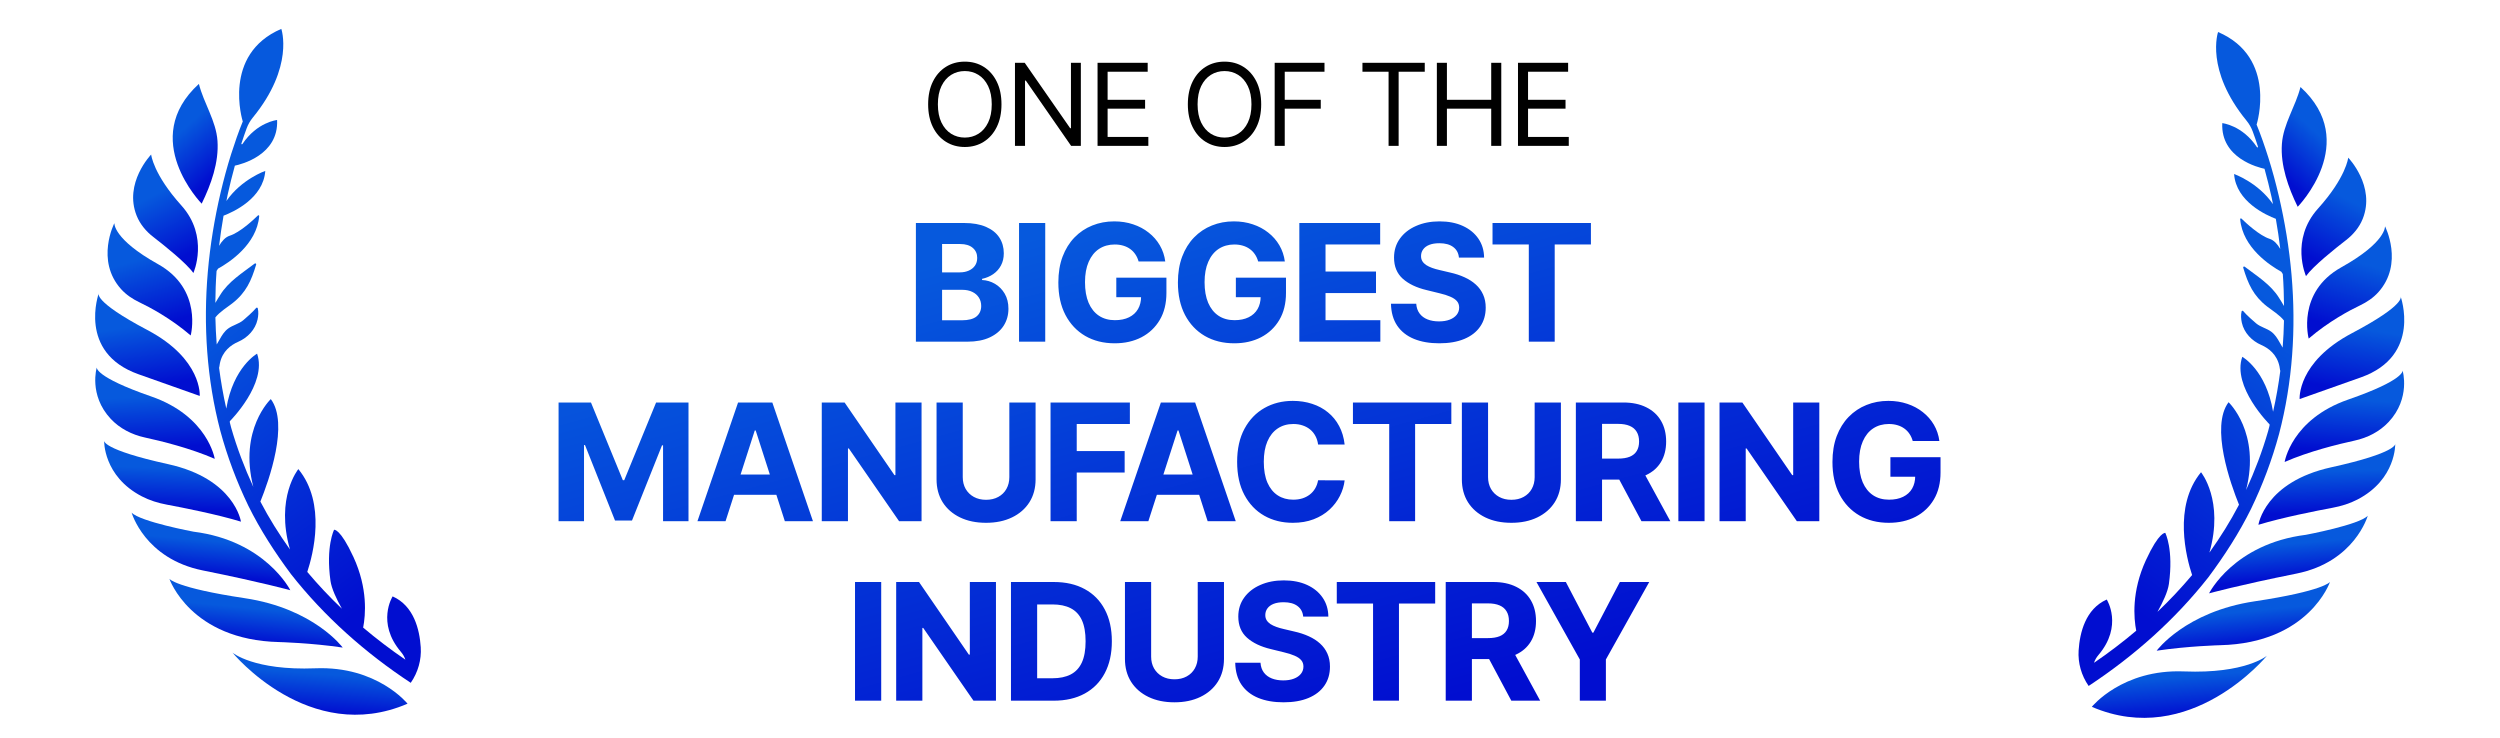 <svg xmlns="http://www.w3.org/2000/svg" width="766" height="226" viewBox="0 0 766 226" fill="none"><path d="M306.854 31.962C306.854 34.647 306.37 36.967 305.4 38.923C304.431 40.878 303.101 42.386 301.411 43.447C299.72 44.507 297.79 45.038 295.619 45.038C293.448 45.038 291.517 44.507 289.827 43.447C288.136 42.386 286.807 40.878 285.837 38.923C284.868 36.967 284.383 34.647 284.383 31.962C284.383 29.278 284.868 26.958 285.837 25.002C286.807 23.047 288.136 21.539 289.827 20.478C291.517 19.417 293.448 18.887 295.619 18.887C297.79 18.887 299.72 19.417 301.411 20.478C303.101 21.539 304.431 23.047 305.4 25.002C306.37 26.958 306.854 29.278 306.854 31.962ZM303.872 31.962C303.872 29.758 303.503 27.898 302.765 26.382C302.036 24.866 301.046 23.718 299.795 22.939C298.552 22.16 297.16 21.771 295.619 21.771C294.078 21.771 292.681 22.16 291.43 22.939C290.187 23.718 289.197 24.866 288.46 26.382C287.73 27.898 287.366 29.758 287.366 31.962C287.366 34.166 287.73 36.027 288.46 37.543C289.197 39.059 290.187 40.207 291.43 40.986C292.681 41.765 294.078 42.154 295.619 42.154C297.16 42.154 298.552 41.765 299.795 40.986C301.046 40.207 302.036 39.059 302.765 37.543C303.503 36.027 303.872 34.166 303.872 31.962ZM331.172 19.235V44.69H328.189L314.318 24.704H314.07V44.69H310.987V19.235H313.97L327.891 39.271H328.139V19.235H331.172ZM336.29 44.69V19.235H351.652V21.97H339.372V30.57H350.857V33.305H339.372V41.955H351.851V44.69H336.29ZM386.429 31.962C386.429 34.647 385.944 36.967 384.975 38.923C384.005 40.878 382.675 42.386 380.985 43.447C379.295 44.507 377.364 45.038 375.193 45.038C373.022 45.038 371.092 44.507 369.401 43.447C367.711 42.386 366.381 40.878 365.412 38.923C364.442 36.967 363.957 34.647 363.957 31.962C363.957 29.278 364.442 26.958 365.412 25.002C366.381 23.047 367.711 21.539 369.401 20.478C371.092 19.417 373.022 18.887 375.193 18.887C377.364 18.887 379.295 19.417 380.985 20.478C382.675 21.539 384.005 23.047 384.975 25.002C385.944 26.958 386.429 29.278 386.429 31.962ZM383.446 31.962C383.446 29.758 383.077 27.898 382.34 26.382C381.611 24.866 380.62 23.718 379.369 22.939C378.126 22.16 376.734 21.771 375.193 21.771C373.652 21.771 372.256 22.16 371.005 22.939C369.762 23.718 368.771 24.866 368.034 26.382C367.305 27.898 366.94 29.758 366.94 31.962C366.94 34.166 367.305 36.027 368.034 37.543C368.771 39.059 369.762 40.207 371.005 40.986C372.256 41.765 373.652 42.154 375.193 42.154C376.734 42.154 378.126 41.765 379.369 40.986C380.62 40.207 381.611 39.059 382.34 37.543C383.077 36.027 383.446 34.166 383.446 31.962ZM390.562 44.69V19.235H405.825V21.97H393.644V30.57H404.681V33.305H393.644V44.69H390.562ZM417.455 21.97V19.235H436.546V21.97H428.542V44.69H425.46V21.97H417.455ZM440.254 44.69V19.235H443.336V30.57H456.908V19.235H459.991V44.69H456.908V33.305H443.336V44.69H440.254ZM465.112 44.69V19.235H480.474V21.97H468.194V30.57H479.679V33.305H468.194V41.955H480.673V44.69H465.112Z" fill="black"></path><path d="M280.629 104.69V68.326H295.366C298.053 68.326 300.302 68.723 302.113 69.516C303.924 70.297 305.286 71.386 306.197 72.783C307.109 74.18 307.564 75.789 307.564 77.612C307.564 79.021 307.274 80.264 306.694 81.341C306.126 82.406 305.339 83.288 304.333 83.987C303.339 84.673 302.196 85.158 300.906 85.442V85.798C302.315 85.857 303.634 86.248 304.866 86.969C306.097 87.692 307.091 88.698 307.848 89.988C308.606 91.278 308.985 92.817 308.985 94.605C308.985 96.534 308.499 98.262 307.529 99.789C306.558 101.304 305.138 102.5 303.267 103.376C301.409 104.252 299.124 104.69 296.414 104.69H280.629ZM288.655 98.138H294.656C296.727 98.138 298.243 97.747 299.201 96.966C300.16 96.173 300.64 95.102 300.64 93.752C300.64 92.782 300.403 91.923 299.929 91.178C299.456 90.432 298.787 89.852 297.923 89.438C297.059 89.011 296.029 88.798 294.834 88.798H288.655V98.138ZM288.655 83.454H294.088C295.118 83.454 296.029 83.276 296.822 82.921C297.627 82.566 298.26 82.063 298.722 81.412C299.184 80.749 299.415 79.95 299.415 79.015C299.415 77.737 298.959 76.713 298.047 75.943C297.136 75.162 295.863 74.771 294.23 74.771H288.655V83.454ZM320.26 68.326V104.69H312.234V68.326H320.26ZM348.869 80.116C348.644 79.299 348.313 78.571 347.875 77.932C347.449 77.293 346.922 76.748 346.295 76.298C345.679 75.849 344.969 75.505 344.164 75.269C343.371 75.032 342.501 74.913 341.554 74.913C339.731 74.913 338.133 75.363 336.76 76.263C335.399 77.162 334.339 78.476 333.582 80.205C332.824 81.921 332.445 84.004 332.445 86.455C332.445 88.929 332.812 91.036 333.546 92.776C334.292 94.504 335.345 95.824 336.707 96.735C338.08 97.647 339.713 98.102 341.607 98.102C343.3 98.102 344.744 97.806 345.94 97.215C347.147 96.623 348.064 95.782 348.692 94.693C349.319 93.604 349.633 92.326 349.633 90.858L351.213 91.071H342.033V85.087H357.392V89.757C357.392 92.965 356.711 95.723 355.35 98.031C353.989 100.328 352.119 102.097 349.739 103.34C347.36 104.571 344.632 105.187 341.554 105.187C338.121 105.187 335.109 104.435 332.516 102.932C329.924 101.417 327.9 99.268 326.444 96.487C325 93.705 324.278 90.396 324.278 86.561C324.278 83.59 324.71 80.95 325.574 78.642C326.45 76.322 327.669 74.357 329.231 72.747C330.794 71.137 332.611 69.918 334.682 69.09C336.754 68.249 338.997 67.829 341.412 67.829C343.483 67.829 345.413 68.131 347.2 68.734C348.988 69.326 350.574 70.173 351.959 71.273C353.355 72.362 354.492 73.659 355.368 75.162C356.244 76.665 356.8 78.317 357.037 80.116H348.869ZM385.504 80.116C385.279 79.299 384.948 78.571 384.51 77.932C384.084 77.293 383.557 76.748 382.929 76.298C382.314 75.849 381.604 75.505 380.799 75.269C380.006 75.032 379.136 74.913 378.189 74.913C376.366 74.913 374.768 75.363 373.395 76.263C372.033 77.162 370.974 78.476 370.216 80.205C369.459 81.921 369.08 84.004 369.08 86.455C369.08 88.929 369.447 91.036 370.181 92.776C370.927 94.504 371.98 95.824 373.341 96.735C374.714 97.647 376.348 98.102 378.242 98.102C379.935 98.102 381.379 97.806 382.574 97.215C383.782 96.623 384.699 95.782 385.326 94.693C385.954 93.604 386.267 92.326 386.267 90.858L387.848 91.071H378.668V85.087H394.027V89.757C394.027 92.965 393.346 95.723 391.985 98.031C390.624 100.328 388.753 102.097 386.374 103.34C383.995 104.571 381.266 105.187 378.189 105.187C374.756 105.187 371.743 104.435 369.151 102.932C366.559 101.417 364.535 99.268 363.079 96.487C361.634 93.705 360.912 90.396 360.912 86.561C360.912 83.59 361.344 80.95 362.209 78.642C363.084 76.322 364.304 74.357 365.866 72.747C367.429 71.137 369.246 69.918 371.317 69.09C373.389 68.249 375.632 67.829 378.047 67.829C380.118 67.829 382.048 68.131 383.835 68.734C385.622 69.326 387.209 70.173 388.593 71.273C389.99 72.362 391.127 73.659 392.003 75.162C392.879 76.665 393.435 78.317 393.672 80.116H385.504ZM398.115 104.69V68.326H422.885V74.913H406.141V83.205H421.606V89.793H406.141V98.102H422.938V104.69H398.115ZM447.019 78.926C446.889 77.541 446.309 76.464 445.279 75.695C444.249 74.913 442.835 74.523 441.036 74.523C439.816 74.523 438.787 74.689 437.946 75.02C437.118 75.351 436.49 75.813 436.064 76.405C435.638 76.985 435.419 77.648 435.407 78.394C435.395 79.009 435.525 79.548 435.798 80.009C436.082 80.471 436.478 80.873 436.987 81.217C437.508 81.548 438.112 81.838 438.798 82.087C439.485 82.335 440.225 82.548 441.018 82.726L444.249 83.489C445.907 83.856 447.404 84.348 448.742 84.963C450.079 85.567 451.227 86.307 452.186 87.183C453.157 88.058 453.903 89.082 454.423 90.254C454.956 91.426 455.222 92.758 455.222 94.249C455.222 96.498 454.654 98.44 453.518 100.073C452.393 101.707 450.772 102.967 448.653 103.855C446.534 104.743 443.983 105.187 441 105.187C438.029 105.187 435.443 104.737 433.241 103.837C431.039 102.926 429.329 101.577 428.109 99.789C426.89 97.99 426.251 95.747 426.192 93.06H433.933C434.016 94.255 434.359 95.255 434.963 96.06C435.567 96.865 436.378 97.469 437.396 97.871C438.414 98.274 439.586 98.475 440.911 98.475C442.178 98.475 443.267 98.298 444.178 97.942C445.102 97.587 445.818 97.09 446.327 96.451C446.836 95.812 447.09 95.072 447.09 94.232C447.09 93.45 446.859 92.793 446.398 92.261C445.936 91.728 445.256 91.272 444.356 90.894C443.468 90.503 442.361 90.154 441.036 89.846L437.129 88.887C434.028 88.153 431.584 86.987 429.796 85.389C428.021 83.791 427.133 81.637 427.133 78.926C427.133 76.713 427.731 74.777 428.926 73.12C430.122 71.451 431.773 70.155 433.88 69.232C435.987 68.296 438.384 67.829 441.071 67.829C443.805 67.829 446.191 68.296 448.227 69.232C450.263 70.167 451.849 71.469 452.985 73.138C454.122 74.795 454.702 76.725 454.725 78.926H447.019ZM457.309 74.913V68.326H487.458V74.913H476.361V104.69H468.424V74.913H457.309ZM171.147 123.326H181.072L190.838 147.136H191.264L201.029 123.326H210.955V159.69H203.16V136.448H202.84L193.643 159.494H188.441L179.243 136.359H178.941V159.69H171.147V123.326ZM222.31 159.69H213.698L226.145 123.326H236.639L249.085 159.69H240.474L231.543 131.902H231.259L222.31 159.69ZM221.564 145.396H241.113V151.611H221.564V145.396ZM282.364 123.326V159.69H275.475L260.081 137.406H259.815V159.69H251.789V123.326H258.785L274.055 145.574H274.357V123.326H282.364ZM309.26 123.326H317.304V146.888C317.304 149.563 316.67 151.901 315.404 153.901C314.137 155.89 312.362 157.435 310.077 158.536C307.804 159.636 305.153 160.187 302.122 160.187C299.08 160.187 296.423 159.636 294.15 158.536C291.877 157.435 290.108 155.89 288.841 153.901C287.586 151.901 286.959 149.563 286.959 146.888V123.326H294.985V146.195C294.985 147.545 295.281 148.746 295.872 149.8C296.476 150.841 297.311 151.658 298.376 152.25C299.453 152.842 300.702 153.138 302.122 153.138C303.567 153.138 304.821 152.842 305.887 152.25C306.964 151.658 307.792 150.841 308.372 149.8C308.964 148.746 309.26 147.545 309.26 146.195V123.326ZM321.885 159.69V123.326H346.192V129.913H329.91V138.205H344.594V144.793H329.91V159.69H321.885ZM351.857 159.69H343.245L355.692 123.326H366.186L378.632 159.69H370.021L361.09 131.902H360.806L351.857 159.69ZM351.111 145.396H370.66V151.611H351.111V145.396ZM411.996 136.199H403.864C403.733 135.228 403.461 134.358 403.047 133.589C402.632 132.808 402.094 132.145 401.431 131.6C400.768 131.056 400.005 130.641 399.141 130.357C398.276 130.061 397.324 129.913 396.282 129.913C394.447 129.913 392.849 130.369 391.488 131.281C390.127 132.192 389.073 133.512 388.327 135.24C387.593 136.957 387.226 139.046 387.226 141.508C387.226 144.041 387.599 146.172 388.345 147.9C389.103 149.616 390.156 150.912 391.506 151.788C392.855 152.664 394.435 153.102 396.246 153.102C397.253 153.102 398.182 152.972 399.034 152.712C399.886 152.439 400.644 152.049 401.307 151.54C401.97 151.031 402.52 150.409 402.958 149.675C403.396 148.93 403.698 148.089 403.864 147.154L411.996 147.19C411.806 148.835 411.315 150.433 410.522 151.984C409.741 153.534 408.675 154.931 407.326 156.174C405.988 157.405 404.378 158.382 402.496 159.104C400.614 159.826 398.484 160.187 396.104 160.187C392.837 160.187 389.919 159.459 387.351 158.003C384.782 156.535 382.758 154.41 381.278 151.629C379.799 148.847 379.059 145.473 379.059 141.508C379.059 137.531 379.811 134.151 381.314 131.369C382.817 128.588 384.853 126.469 387.422 125.013C389.99 123.557 392.885 122.829 396.104 122.829C398.235 122.829 400.212 123.131 402.035 123.734C403.869 124.326 405.485 125.196 406.882 126.345C408.291 127.481 409.433 128.878 410.309 130.535C411.197 132.18 411.759 134.068 411.996 136.199ZM414.54 129.913V123.326H444.689V129.913H433.591V159.69H425.655V129.913H414.54ZM470.217 123.326H478.261V146.888C478.261 149.563 477.627 151.901 476.361 153.901C475.094 155.89 473.319 157.435 471.034 158.536C468.761 159.636 466.11 160.187 463.079 160.187C460.037 160.187 457.38 159.636 455.107 158.536C452.834 157.435 451.065 155.89 449.798 153.901C448.543 151.901 447.916 149.563 447.916 146.888V123.326H455.942V146.195C455.942 147.545 456.238 148.746 456.829 149.8C457.433 150.841 458.268 151.658 459.333 152.25C460.41 152.842 461.659 153.138 463.079 153.138C464.524 153.138 465.778 152.842 466.844 152.25C467.921 151.658 468.749 150.841 469.329 149.8C469.921 148.746 470.217 147.545 470.217 146.195V123.326ZM482.842 159.69V123.326H497.384C500.13 123.326 502.48 123.817 504.433 124.8C506.398 125.77 507.901 127.155 508.943 128.955C509.984 130.742 510.505 132.849 510.505 135.276C510.505 137.726 509.973 139.827 508.907 141.579C507.854 143.319 506.333 144.651 504.344 145.574C502.355 146.485 499.97 146.941 497.188 146.941H487.618V140.514H495.804C497.236 140.514 498.42 140.324 499.355 139.945C500.302 139.555 501.012 138.975 501.485 138.205C501.971 137.424 502.213 136.448 502.213 135.276C502.213 134.092 501.971 133.104 501.485 132.31C501.012 131.506 500.302 130.902 499.355 130.499C498.408 130.085 497.218 129.878 495.786 129.878H490.867V159.69H482.842ZM502.746 143.124L511.784 159.69H502.941L494.099 143.124H502.746ZM522.278 123.326V159.69H514.252V123.326H522.278ZM557.439 123.326V159.69H550.549L535.155 137.406H534.889V159.69H526.863V123.326H533.859L549.129 145.574H549.431V123.326H557.439ZM586.057 135.116C585.832 134.299 585.5 133.571 585.062 132.932C584.636 132.293 584.11 131.748 583.482 131.298C582.867 130.849 582.156 130.505 581.351 130.269C580.558 130.032 579.688 129.913 578.741 129.913C576.918 129.913 575.32 130.363 573.947 131.263C572.586 132.162 571.527 133.476 570.769 135.205C570.012 136.921 569.633 139.004 569.633 141.455C569.633 143.929 570 146.036 570.734 147.776C571.479 149.504 572.533 150.824 573.894 151.735C575.267 152.647 576.901 153.102 578.795 153.102C580.487 153.102 581.931 152.806 583.127 152.215C584.334 151.623 585.252 150.782 585.879 149.693C586.507 148.604 586.82 147.326 586.82 145.858L588.4 146.071H579.221V140.087H594.579V144.757C594.579 147.965 593.899 150.723 592.538 153.031C591.176 155.328 589.306 157.097 586.927 158.34C584.547 159.571 581.819 160.187 578.741 160.187C575.309 160.187 572.296 159.435 569.704 157.932C567.111 156.417 565.087 154.268 563.631 151.487C562.187 148.705 561.465 145.396 561.465 141.561C561.465 138.59 561.897 135.95 562.761 133.642C563.637 131.322 564.856 129.357 566.419 127.747C567.981 126.137 569.798 124.918 571.87 124.09C573.941 123.249 576.185 122.829 578.599 122.829C580.671 122.829 582.6 123.131 584.388 123.734C586.175 124.326 587.761 125.173 589.146 126.274C590.543 127.363 591.679 128.659 592.555 130.162C593.431 131.665 593.988 133.317 594.224 135.116H586.057ZM270.002 178.326V214.69H261.977V178.326H270.002ZM305.163 178.326V214.69H298.274L282.88 192.406H282.614V214.69H274.588V178.326H281.584L296.854 200.574H297.155V178.326H305.163ZM322.826 214.69H309.758V178.326H322.897C326.567 178.326 329.727 179.054 332.379 180.51C335.03 181.954 337.072 184.032 338.504 186.742C339.948 189.453 340.671 192.702 340.671 196.49C340.671 200.278 339.948 203.533 338.504 206.256C337.072 208.966 335.024 211.05 332.361 212.506C329.698 213.962 326.519 214.69 322.826 214.69ZM317.783 207.818H322.489C324.69 207.818 326.543 207.434 328.046 206.664C329.561 205.883 330.704 204.664 331.473 203.006C332.243 201.337 332.627 199.165 332.627 196.49C332.627 193.815 332.243 191.649 331.473 189.992C330.704 188.334 329.561 187.121 328.046 186.352C326.543 185.582 324.685 185.198 322.471 185.198H317.783V207.818ZM366.985 178.326H375.028V201.888C375.028 204.563 374.395 206.901 373.128 208.901C371.862 210.89 370.086 212.435 367.802 213.536C365.529 214.636 362.877 215.187 359.847 215.187C356.805 215.187 354.147 214.636 351.875 213.536C349.602 212.435 347.832 210.89 346.566 208.901C345.311 206.901 344.684 204.563 344.684 201.888V178.326H352.709V201.195C352.709 202.545 353.005 203.746 353.597 204.8C354.201 205.841 355.035 206.658 356.101 207.25C357.178 207.842 358.427 208.138 359.847 208.138C361.291 208.138 362.546 207.842 363.611 207.25C364.688 206.658 365.517 205.841 366.097 204.8C366.689 203.746 366.985 202.545 366.985 201.195V178.326ZM399.301 188.926C399.17 187.541 398.59 186.464 397.56 185.695C396.531 184.913 395.116 184.523 393.317 184.523C392.098 184.523 391.068 184.689 390.227 185.02C389.399 185.351 388.771 185.813 388.345 186.405C387.919 186.985 387.7 187.648 387.688 188.394C387.676 189.009 387.807 189.548 388.079 190.009C388.363 190.471 388.76 190.873 389.269 191.217C389.789 191.548 390.393 191.838 391.08 192.087C391.766 192.335 392.506 192.548 393.299 192.726L396.531 193.489C398.188 193.856 399.685 194.348 401.023 194.963C402.36 195.567 403.509 196.307 404.467 197.183C405.438 198.059 406.184 199.082 406.705 200.254C407.237 201.426 407.504 202.758 407.504 204.249C407.504 206.498 406.935 208.44 405.799 210.073C404.675 211.707 403.053 212.967 400.934 213.855C398.815 214.743 396.264 215.187 393.281 215.187C390.31 215.187 387.724 214.737 385.522 213.837C383.32 212.926 381.61 211.577 380.391 209.789C379.171 207.99 378.532 205.747 378.473 203.06H386.215C386.297 204.255 386.641 205.256 387.244 206.06C387.848 206.865 388.659 207.469 389.677 207.872C390.695 208.274 391.867 208.475 393.193 208.475C394.459 208.475 395.548 208.298 396.46 207.943C397.383 207.587 398.099 207.09 398.608 206.451C399.117 205.812 399.372 205.072 399.372 204.232C399.372 203.45 399.141 202.793 398.679 202.261C398.217 201.728 397.537 201.272 396.637 200.894C395.749 200.503 394.643 200.154 393.317 199.846L389.411 198.887C386.309 198.153 383.865 196.987 382.078 195.389C380.302 193.791 379.414 191.637 379.414 188.926C379.414 186.713 380.012 184.777 381.207 183.12C382.403 181.451 384.054 180.155 386.161 179.232C388.268 178.296 390.665 177.829 393.352 177.829C396.087 177.829 398.472 178.296 400.508 179.232C402.544 180.167 404.13 181.469 405.266 183.138C406.403 184.795 406.983 186.724 407.006 188.926H399.301ZM409.59 184.913V178.326H439.739V184.913H428.642V214.69H420.705V184.913H409.59ZM442.967 214.69V178.326H457.509C460.255 178.326 462.605 178.817 464.558 179.8C466.523 180.77 468.026 182.155 469.068 183.955C470.109 185.742 470.63 187.849 470.63 190.276C470.63 192.726 470.098 194.827 469.032 196.579C467.979 198.319 466.458 199.651 464.469 200.574C462.48 201.485 460.095 201.941 457.313 201.941H447.743V195.514H455.929C457.361 195.514 458.545 195.324 459.48 194.945C460.427 194.555 461.137 193.975 461.61 193.205C462.096 192.424 462.338 191.448 462.338 190.276C462.338 189.092 462.096 188.104 461.61 187.31C461.137 186.506 460.427 185.902 459.48 185.499C458.533 185.085 457.343 184.878 455.911 184.878H450.992V214.69H442.967ZM462.871 198.124L471.909 214.69H463.066L454.224 198.124H462.871ZM470.773 178.326H479.775L487.889 193.845H488.209L496.323 178.326H505.325L492.044 202.065V214.69H484.054V202.065L470.773 178.326Z" fill="url(#paint0_linear_37_2710)"></path><path d="M640.941 216.567C640.941 216.567 650.249 204.967 669.166 205.724C688.083 206.475 694.583 200.918 694.583 200.918C694.583 200.918 671.142 229.568 640.943 216.573L640.941 216.567Z" fill="url(#paint1_linear_37_2710)"></path><path d="M660.801 199.374C660.801 199.374 669.557 187.431 690.8 184.246C712.037 181.062 713.906 178.307 713.906 178.307C713.906 178.307 707.492 197.04 680.295 197.687C680.295 197.687 670.465 197.937 660.808 199.372L660.801 199.374Z" fill="url(#paint2_linear_37_2710)"></path><path d="M676.858 181.806C676.858 181.806 684.412 166.644 706.527 163.864C706.527 163.864 722.85 160.807 725.48 158.023C725.48 158.023 721.511 172.159 703.639 175.747C685.766 179.336 676.858 181.806 676.858 181.806Z" fill="url(#paint3_linear_37_2710)"></path><path d="M691.979 160.794C691.979 160.794 693.891 147.67 714.275 143.183C734.658 138.696 733.902 135.978 733.902 135.978C733.902 135.978 734.246 146.86 722.342 153.044C719.957 154.283 717.356 155.088 714.682 155.583C709.857 156.481 699.337 158.554 691.979 160.794Z" fill="url(#paint4_linear_37_2710)"></path><path d="M700.012 141.556C700.012 141.556 702.066 128.459 719.508 122.42C736.95 116.38 736.156 113.532 736.156 113.532C736.156 113.532 738.714 121.975 731.883 129.29C729.134 132.232 725.423 134.139 721.415 135.009C716.459 136.082 707.442 138.297 700.017 141.548L700.012 141.556Z" fill="url(#paint5_linear_37_2710)"></path><path d="M704.61 122.273C704.61 122.273 703.764 110.985 720.671 102.068C737.577 93.145 735.526 90.771 735.526 90.771C735.526 90.771 742.157 108.974 723.383 115.624L704.61 122.273Z" fill="url(#paint6_linear_37_2710)"></path><path d="M707.381 103.735C707.381 103.735 703.578 89.593 717.393 81.893C731.208 74.192 730.768 69.331 730.768 69.331C730.768 69.331 736.635 80.769 728.693 89.562C727.15 91.272 725.203 92.571 723.095 93.581C719.973 95.072 713.535 98.463 707.383 103.742L707.381 103.735Z" fill="url(#paint7_linear_37_2710)"></path><path d="M706.557 84.606C706.557 84.606 701.614 73.489 710.245 63.901C718.882 54.313 719.497 48.308 719.497 48.308C719.497 48.308 727.959 57.059 723.93 67.072C722.888 69.661 721.058 71.849 718.836 73.567C715.402 76.214 708.721 81.556 706.557 84.606Z" fill="url(#paint8_linear_37_2710)"></path><path d="M704.01 63.368C704.01 63.368 723.407 43.563 704.868 26.661C703.384 32.569 699.59 37.983 699.171 44.131C698.714 50.693 701.13 57.476 704.016 63.367L704.01 63.368Z" fill="url(#paint9_linear_37_2710)"></path><path d="M645.523 183.723C645.523 183.723 650.577 191.724 642.967 200.694C642.365 201.403 641.877 202.209 641.604 203.086C646.089 200.03 650.402 196.741 654.54 193.254C653.783 189.399 653.084 181.269 657.487 171.684C661.578 162.789 663.444 163.281 663.444 163.281C663.444 163.281 666.027 168.33 664.551 178.926C664.216 181.302 662.696 184.536 661.053 187.467C664.803 183.911 668.333 180.14 671.661 176.197C669.918 170.936 665.759 155.186 674.395 144.691C674.395 144.691 681.509 153.373 676.965 169.313C680.307 164.621 683.372 159.748 686.03 154.642C683.436 148.242 677.201 130.783 682.832 123.238C682.832 123.238 692.719 132.543 688.193 150.146C690.892 144.291 693.179 138.255 694.969 132.046C695.118 131.52 695.237 130.981 695.379 130.45C695.387 130.31 695.405 130.156 695.404 130.032C695.404 130.032 683.825 118.512 687.037 109.322C687.037 109.322 694.357 113.391 696.47 126.15C697.426 121.969 698.155 117.745 698.706 113.48C698.683 113.518 698.666 113.555 698.643 113.593C698.592 113.141 698.522 112.694 698.427 112.254C697.66 108.558 695.058 106.664 692.87 105.708C689.904 104.413 687.587 101.952 686.899 98.879C686.644 97.738 686.563 96.549 686.82 95.44C686.875 95.204 687.175 95.125 687.322 95.318C688.227 96.456 690.881 98.756 691.295 99.093C692.67 100.234 694.511 100.588 695.931 101.647C697.071 102.499 697.825 103.721 698.496 104.936C698.708 105.315 699.043 105.874 699.405 106.505C699.622 103.746 699.756 100.981 699.814 98.209C698.45 96.476 696.159 95.101 694.644 93.915C690.399 90.612 688.795 86.945 687.321 82.023C687.246 81.754 687.55 81.543 687.78 81.722C691.504 84.57 695.853 87.228 698.357 91.362C698.702 91.931 699.296 92.819 699.826 93.767C699.795 90.501 699.695 87.231 699.451 83.97C699.288 83.722 699.158 83.518 698.996 83.27C695.635 81.418 687.13 75.9 686.387 67.153C686.371 66.948 686.634 66.831 686.782 66.978C688.122 68.285 692.292 72.188 695.423 73.182C696.776 73.616 697.85 74.857 698.678 76.276C698.301 73.191 697.858 70.11 697.313 67.047C694.43 65.954 685.125 61.787 684.527 53.319C684.527 53.319 691.844 55.872 696.437 62.542C696.293 61.852 696.174 61.155 696.022 60.46C695.38 57.532 694.64 54.614 693.846 51.717C692.003 51.33 680.389 48.486 680.907 37.725C680.907 37.725 687.072 38.37 691.534 45.098C691.645 45.26 691.91 45.15 691.851 44.962C691.342 43.386 690.803 41.825 690.236 40.284C689.794 39.098 689.164 37.983 688.354 36.992C675.559 21.364 679.619 9.81 679.619 9.81C697.884 17.651 691.444 38.106 691.444 38.106L691.4 38.117C692.752 41.428 693.903 44.768 694.978 48.146C696.222 52.065 697.284 56.028 698.227 60.02C700.092 68.002 701.426 76.102 702.131 84.257C703.546 100.552 702.466 117.091 698.309 132.95C696.171 140.858 693.28 148.564 689.7 155.961C686.053 163.336 681.569 170.274 676.633 176.891C666.42 189.882 653.854 201.029 639.956 210.175C637.725 206.955 636.645 203.12 636.891 199.282C637.246 193.823 639.007 186.589 645.502 183.696L645.523 183.723Z" fill="url(#paint10_linear_37_2710)"></path><path d="M124.868 215.608C124.868 215.608 115.56 204.008 96.642 204.765C77.726 205.516 71.226 199.959 71.226 199.959C71.226 199.959 94.666 228.609 124.866 215.614L124.868 215.608Z" fill="url(#paint11_linear_37_2710)"></path><path d="M105.007 198.415C105.007 198.415 96.251 186.472 75.008 183.287C53.771 180.103 51.902 177.348 51.902 177.348C51.902 177.348 58.317 196.081 85.514 196.728C85.514 196.728 95.344 196.978 105.001 198.413L105.007 198.415Z" fill="url(#paint12_linear_37_2710)"></path><path d="M88.951 180.847C88.951 180.847 81.397 165.685 59.281 162.905C59.281 162.905 42.959 159.848 40.328 157.064C40.328 157.064 44.297 171.2 62.17 174.788C80.043 178.377 88.951 180.847 88.951 180.847Z" fill="url(#paint13_linear_37_2710)"></path><path d="M73.829 159.835C73.829 159.835 71.918 146.711 51.534 142.224C31.15 137.737 31.906 135.019 31.906 135.019C31.906 135.019 31.563 145.901 43.466 152.085C45.852 153.324 48.453 154.129 51.126 154.624C55.952 155.522 66.471 157.595 73.829 159.835Z" fill="url(#paint14_linear_37_2710)"></path><path d="M65.796 140.597C65.796 140.597 63.742 127.5 46.3 121.461C28.858 115.421 29.653 112.573 29.653 112.573C29.653 112.573 27.095 121.016 33.926 128.331C36.674 131.273 40.386 133.18 44.394 134.05C49.35 135.123 58.366 137.338 65.792 140.589L65.796 140.597Z" fill="url(#paint15_linear_37_2710)"></path><path d="M61.199 121.314C61.199 121.314 62.045 110.026 45.137 101.109C28.231 92.186 30.282 89.812 30.282 89.812C30.282 89.812 23.652 108.015 42.425 114.665L61.199 121.314Z" fill="url(#paint16_linear_37_2710)"></path><path d="M58.428 102.776C58.428 102.776 62.231 88.634 48.416 80.934C34.6 73.233 35.041 68.372 35.041 68.372C35.041 68.372 29.174 79.81 37.116 88.603C38.659 90.313 40.605 91.612 42.714 92.622C45.836 94.113 52.274 97.504 58.426 102.783L58.428 102.776Z" fill="url(#paint17_linear_37_2710)"></path><path d="M59.252 83.647C59.252 83.647 64.195 72.53 55.564 62.942C46.926 53.354 46.311 47.349 46.311 47.349C46.311 47.349 37.849 56.1 41.879 66.113C42.921 68.702 44.751 70.89 46.973 72.608C50.407 75.255 57.088 80.597 59.252 83.647Z" fill="url(#paint18_linear_37_2710)"></path><path d="M61.799 62.409C61.799 62.409 42.402 42.604 60.941 25.702C62.424 31.61 66.219 37.024 66.638 43.172C67.095 49.734 64.678 56.517 61.793 62.408L61.799 62.409Z" fill="url(#paint19_linear_37_2710)"></path><path d="M120.286 182.764C120.286 182.764 115.231 190.765 122.842 199.735C123.443 200.444 123.931 201.25 124.205 202.127C119.72 199.071 115.406 195.782 111.268 192.295C112.026 188.44 112.725 180.31 108.321 170.725C104.23 161.83 102.364 162.322 102.364 162.322C102.364 162.322 99.782 167.371 101.257 177.967C101.593 180.343 103.112 183.577 104.756 186.508C101.006 182.952 97.476 179.181 94.148 175.238C95.89 169.977 100.05 154.227 91.413 143.732C91.413 143.732 84.3 152.414 88.843 168.354C85.501 163.662 82.437 158.789 79.779 153.683C82.373 147.283 88.607 129.824 82.976 122.279C82.976 122.279 73.089 131.584 77.616 149.187C74.917 143.332 72.63 137.296 70.84 131.087C70.691 130.561 70.571 130.022 70.43 129.491C70.422 129.351 70.404 129.197 70.405 129.073C70.405 129.073 81.983 117.553 78.772 108.363C78.772 108.363 71.452 112.432 69.339 125.191C68.383 121.01 67.653 116.786 67.103 112.521C67.126 112.559 67.143 112.596 67.165 112.634C67.217 112.182 67.287 111.735 67.382 111.295C68.148 107.599 70.75 105.705 72.939 104.749C75.905 103.454 78.221 100.993 78.91 97.92C79.165 96.779 79.246 95.59 78.989 94.481C78.933 94.246 78.634 94.166 78.487 94.359C77.582 95.497 74.928 97.797 74.513 98.134C73.138 99.275 71.297 99.629 69.878 100.688C68.737 101.54 67.984 102.762 67.313 103.977C67.101 104.356 66.765 104.915 66.403 105.546C66.187 102.787 66.053 100.022 65.995 97.25C67.359 95.517 69.65 94.142 71.164 92.956C75.409 89.653 77.013 85.986 78.488 81.064C78.562 80.795 78.259 80.584 78.028 80.763C74.304 83.611 69.956 86.269 67.452 90.403C67.107 90.972 66.513 91.86 65.982 92.808C66.014 89.542 66.113 86.272 66.358 83.011C66.52 82.763 66.65 82.559 66.813 82.311C70.174 80.459 78.679 74.941 79.421 66.194C79.438 65.989 79.175 65.872 79.027 66.019C77.687 67.326 73.517 71.229 70.386 72.223C69.032 72.657 67.959 73.898 67.13 75.317C67.507 72.233 67.95 69.151 68.495 66.088C71.379 64.995 80.683 60.828 81.281 52.36C81.281 52.36 73.965 54.913 69.372 61.583C69.516 60.892 69.635 60.196 69.787 59.501C70.429 56.573 71.168 53.655 71.963 50.758C73.806 50.371 85.42 47.527 84.902 36.766C84.902 36.766 78.736 37.411 74.275 44.139C74.163 44.301 73.899 44.191 73.957 44.003C74.467 42.428 75.005 40.866 75.572 39.325C76.014 38.139 76.644 37.024 77.455 36.033C90.25 20.405 86.19 8.851 86.19 8.851C67.924 16.692 74.364 37.147 74.364 37.147L74.408 37.158C73.057 40.469 71.906 43.809 70.831 47.187C69.587 51.105 68.525 55.069 67.582 59.061C65.717 67.043 64.383 75.143 63.677 83.298C62.263 99.593 63.342 116.132 67.499 131.991C69.638 139.899 72.529 147.605 76.109 155.002C79.755 162.377 84.24 169.315 89.175 175.932C99.388 188.923 111.955 200.07 125.852 209.216C128.083 205.996 129.164 202.161 128.917 198.323C128.563 192.864 126.801 185.63 120.307 182.737L120.286 182.764Z" fill="url(#paint20_linear_37_2710)"></path><defs><linearGradient id="paint0_linear_37_2710" x1="758.749" y1="237.706" x2="685.333" y2="-28.827" gradientUnits="userSpaceOnUse"><stop offset="0.385" stop-color="#010ED0"></stop><stop offset="1" stop-color="#0659DD"></stop></linearGradient><linearGradient id="paint1_linear_37_2710" x1="629.243" y1="229.679" x2="627.811" y2="210.326" gradientUnits="userSpaceOnUse"><stop offset="0.385" stop-color="#010ED0"></stop><stop offset="1" stop-color="#0659DD"></stop></linearGradient><linearGradient id="paint2_linear_37_2710" x1="647.746" y1="208.52" x2="646.109" y2="191.333" gradientUnits="userSpaceOnUse"><stop offset="0.385" stop-color="#010ED0"></stop><stop offset="1" stop-color="#0659DD"></stop></linearGradient><linearGradient id="paint3_linear_37_2710" x1="663.73" y1="187.132" x2="662.261" y2="169.983" gradientUnits="userSpaceOnUse"><stop offset="0.385" stop-color="#010ED0"></stop><stop offset="1" stop-color="#0659DD"></stop></linearGradient><linearGradient id="paint4_linear_37_2710" x1="680.487" y1="165.905" x2="679.857" y2="145.411" gradientUnits="userSpaceOnUse"><stop offset="0.385" stop-color="#010ED0"></stop><stop offset="1" stop-color="#0659DD"></stop></linearGradient><linearGradient id="paint5_linear_37_2710" x1="689.782" y1="146.564" x2="691.161" y2="120.876" gradientUnits="userSpaceOnUse"><stop offset="0.385" stop-color="#010ED0"></stop><stop offset="1" stop-color="#0659DD"></stop></linearGradient><linearGradient id="paint6_linear_37_2710" x1="695.588" y1="127.61" x2="700.297" y2="97.137" gradientUnits="userSpaceOnUse"><stop offset="0.385" stop-color="#010ED0"></stop><stop offset="1" stop-color="#0659DD"></stop></linearGradient><linearGradient id="paint7_linear_37_2710" x1="700.118" y1="109.274" x2="709.961" y2="76.475" gradientUnits="userSpaceOnUse"><stop offset="0.385" stop-color="#010ED0"></stop><stop offset="1" stop-color="#0659DD"></stop></linearGradient><linearGradient id="paint8_linear_37_2710" x1="701.241" y1="90.248" x2="716.935" y2="59.838" gradientUnits="userSpaceOnUse"><stop offset="0.385" stop-color="#010ED0"></stop><stop offset="1" stop-color="#0659DD"></stop></linearGradient><linearGradient id="paint9_linear_37_2710" x1="700.226" y1="69.08" x2="718.656" y2="48.663" gradientUnits="userSpaceOnUse"><stop offset="0.385" stop-color="#010ED0"></stop><stop offset="1" stop-color="#0659DD"></stop></linearGradient><linearGradient id="paint10_linear_37_2710" x1="619.613" y1="240.197" x2="718.031" y2="108.496" gradientUnits="userSpaceOnUse"><stop offset="0.385" stop-color="#010ED0"></stop><stop offset="1" stop-color="#0659DD"></stop></linearGradient><linearGradient id="paint11_linear_37_2710" x1="136.566" y1="228.72" x2="137.998" y2="209.367" gradientUnits="userSpaceOnUse"><stop offset="0.385" stop-color="#010ED0"></stop><stop offset="1" stop-color="#0659DD"></stop></linearGradient><linearGradient id="paint12_linear_37_2710" x1="118.063" y1="207.561" x2="119.699" y2="190.374" gradientUnits="userSpaceOnUse"><stop offset="0.385" stop-color="#010ED0"></stop><stop offset="1" stop-color="#0659DD"></stop></linearGradient><linearGradient id="paint13_linear_37_2710" x1="102.078" y1="186.173" x2="103.548" y2="169.024" gradientUnits="userSpaceOnUse"><stop offset="0.385" stop-color="#010ED0"></stop><stop offset="1" stop-color="#0659DD"></stop></linearGradient><linearGradient id="paint14_linear_37_2710" x1="85.321" y1="164.947" x2="85.952" y2="144.452" gradientUnits="userSpaceOnUse"><stop offset="0.385" stop-color="#010ED0"></stop><stop offset="1" stop-color="#0659DD"></stop></linearGradient><linearGradient id="paint15_linear_37_2710" x1="76.027" y1="145.605" x2="74.648" y2="119.917" gradientUnits="userSpaceOnUse"><stop offset="0.385" stop-color="#010ED0"></stop><stop offset="1" stop-color="#0659DD"></stop></linearGradient><linearGradient id="paint16_linear_37_2710" x1="70.22" y1="126.651" x2="65.511" y2="96.178" gradientUnits="userSpaceOnUse"><stop offset="0.385" stop-color="#010ED0"></stop><stop offset="1" stop-color="#0659DD"></stop></linearGradient><linearGradient id="paint17_linear_37_2710" x1="65.691" y1="108.315" x2="55.848" y2="75.516" gradientUnits="userSpaceOnUse"><stop offset="0.385" stop-color="#010ED0"></stop><stop offset="1" stop-color="#0659DD"></stop></linearGradient><linearGradient id="paint18_linear_37_2710" x1="64.568" y1="89.289" x2="48.873" y2="58.879" gradientUnits="userSpaceOnUse"><stop offset="0.385" stop-color="#010ED0"></stop><stop offset="1" stop-color="#0659DD"></stop></linearGradient><linearGradient id="paint19_linear_37_2710" x1="65.583" y1="68.121" x2="47.153" y2="47.705" gradientUnits="userSpaceOnUse"><stop offset="0.385" stop-color="#010ED0"></stop><stop offset="1" stop-color="#0659DD"></stop></linearGradient><linearGradient id="paint20_linear_37_2710" x1="146.195" y1="239.238" x2="47.778" y2="107.537" gradientUnits="userSpaceOnUse"><stop offset="0.385" stop-color="#010ED0"></stop><stop offset="1" stop-color="#0659DD"></stop></linearGradient></defs></svg>